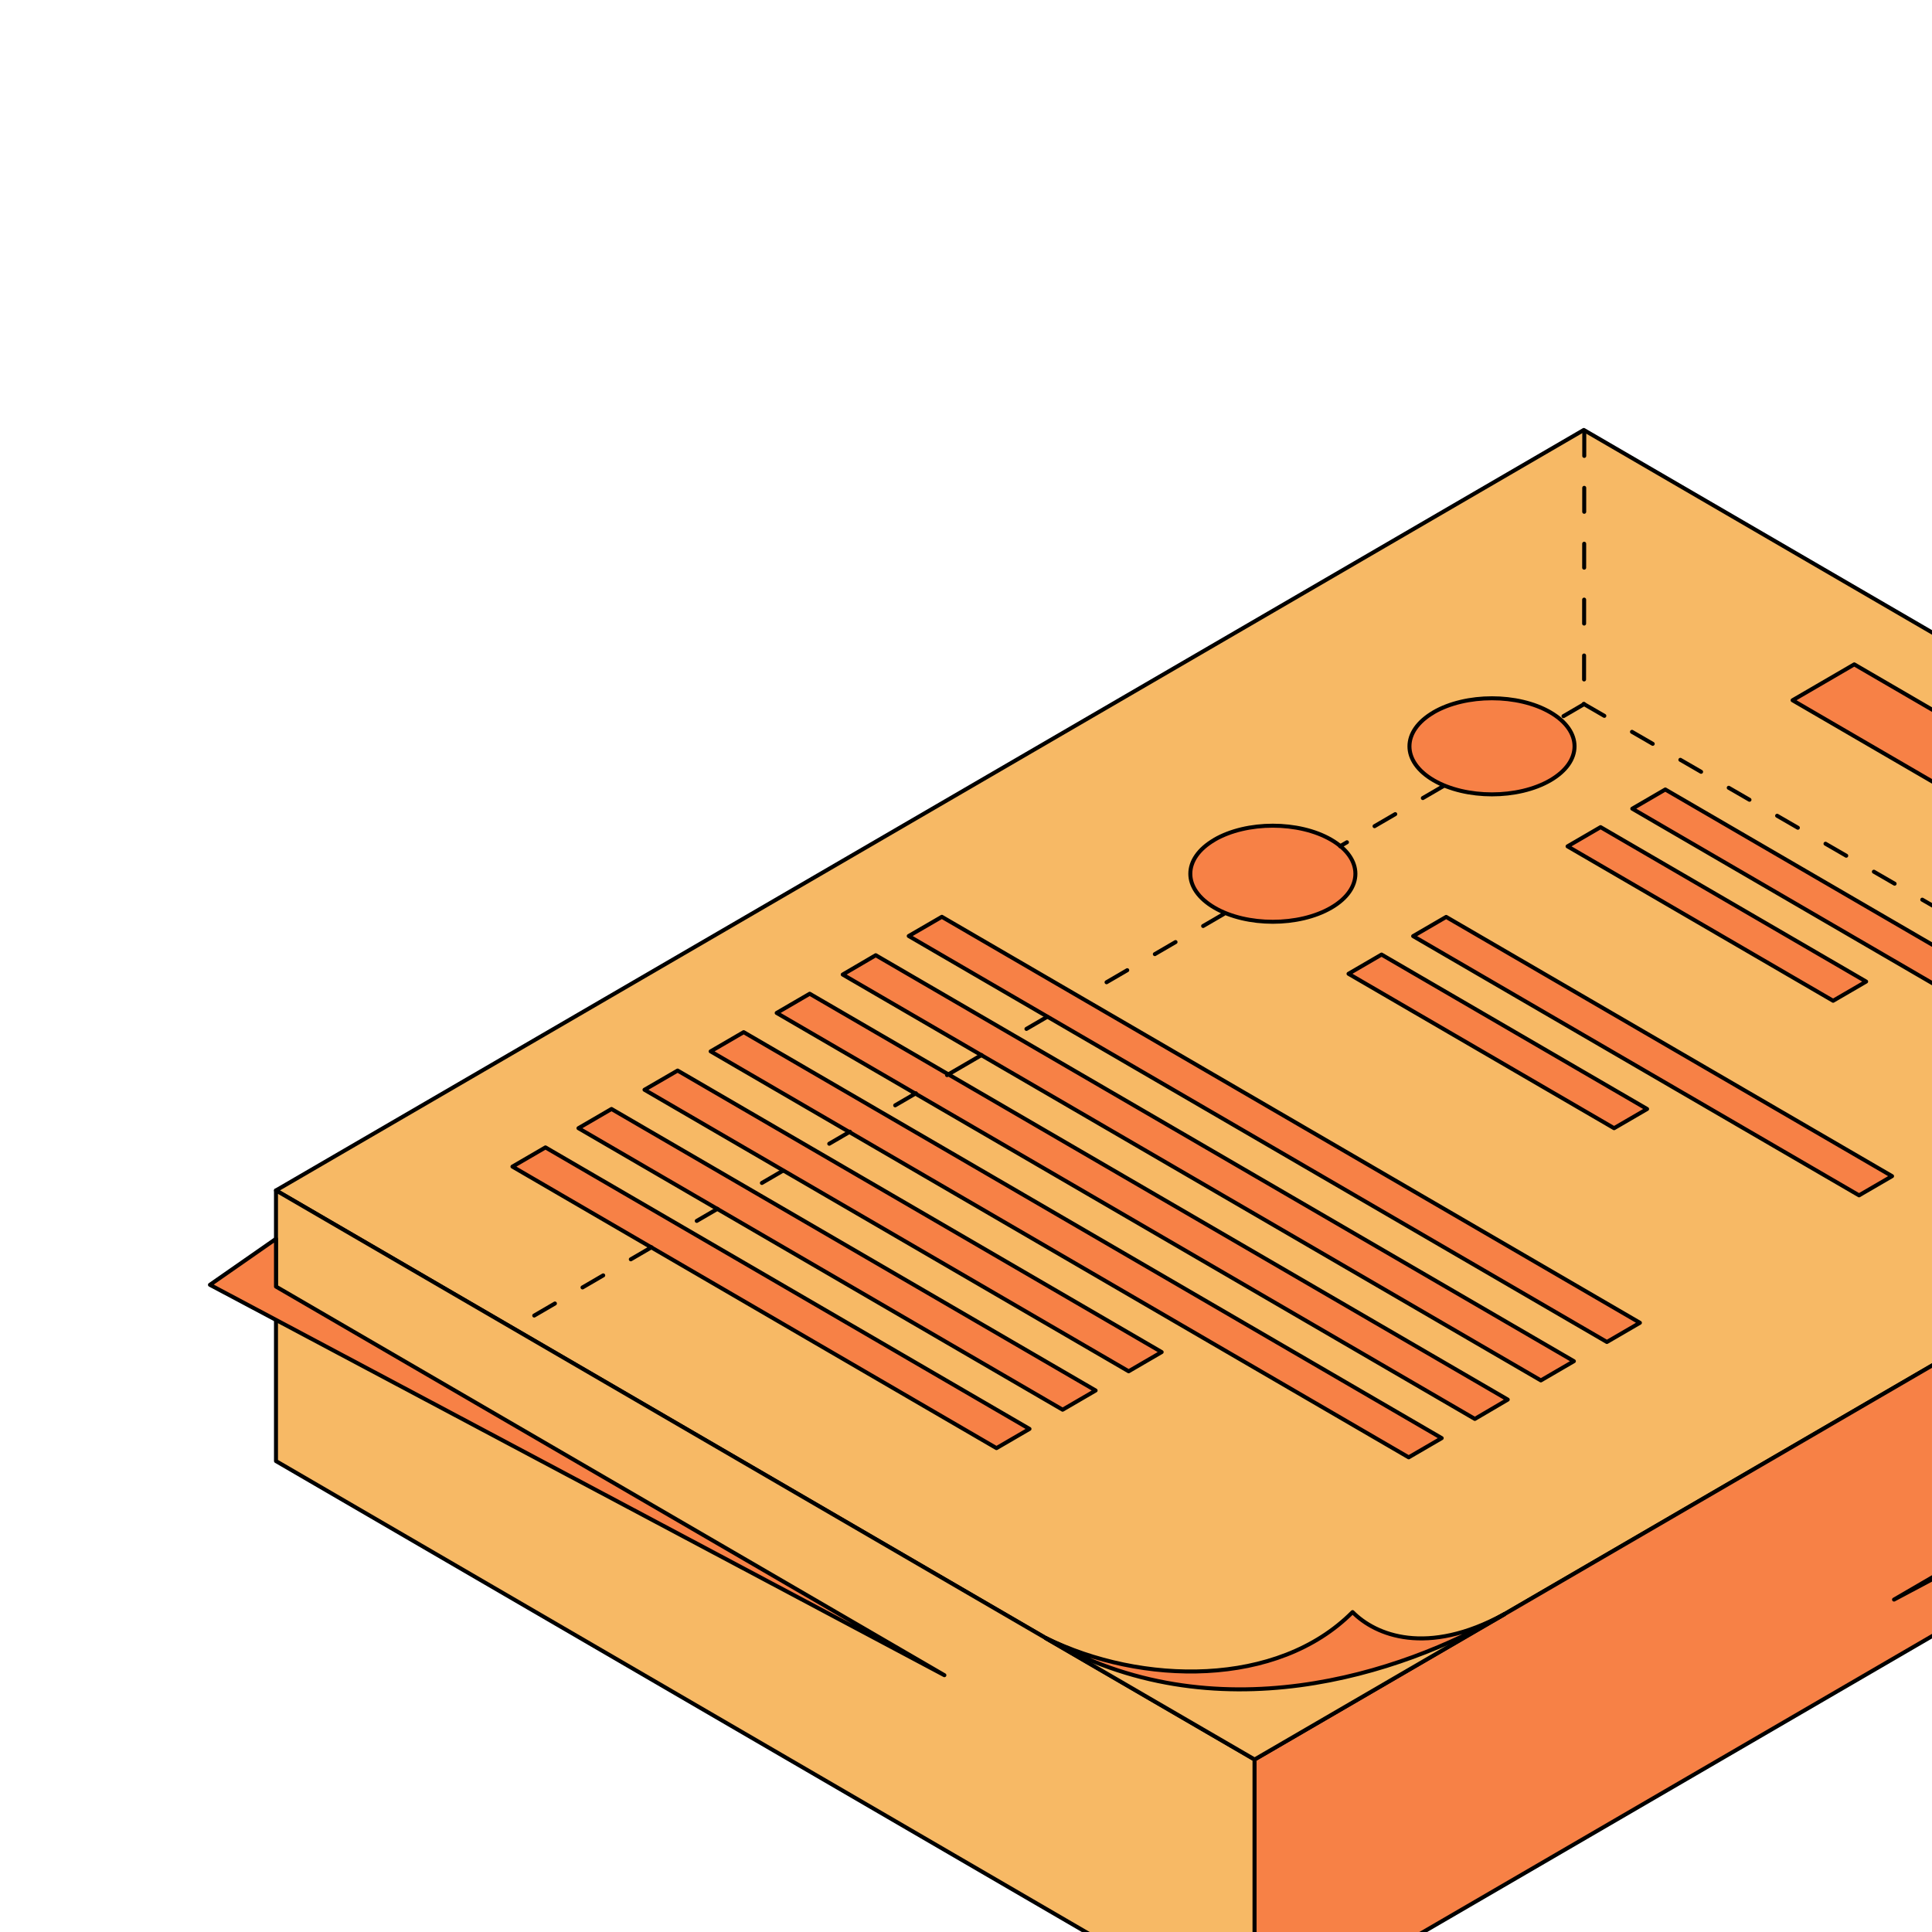 <svg xmlns="http://www.w3.org/2000/svg" width="242" height="242" fill="none" viewBox="0 0 242 242"><g stroke="#000" stroke-linejoin="round" stroke-miterlimit="10" stroke-width="0.5" clip-path="url(#a)"><path fill="#F7B965" d="M157.138 220.39 34.57 149.111l163.816-95.255 122.581 71.279z"/><path fill="#F78146" d="M157.139 254.291V220.39l163.815-95.255.014 33.887z"/><path fill="#F7B965" d="M34.57 183.012v-33.901l122.568 71.28v33.9z"/><path fill="#F78146" d="M179.563 89.228c4.041-2.35 10.592-2.35 14.632 0s4.04 6.159 0 8.51-10.591 2.35-14.618 0c-4.04-2.351-4.04-6.16 0-8.51zm29.032 9.662 55.838 32.472-4.136 2.405-55.838-32.471zm-8.108 4.717 33.263 19.343-4.136 2.405-33.262-19.342zm-48.373 1.582c4.04-2.351 10.592-2.351 14.632 0s4.04 6.159 0 8.509-10.592 2.351-14.618 0c-4.04-2.35-4.04-6.158 0-8.509zm29.032 9.663 55.851 32.471-4.135 2.405-55.852-32.471zm-8.094 4.716 33.262 19.343-4.135 2.405-33.263-19.342zm-55.075-4.73 87.436 50.851-4.135 2.406-87.45-50.851zm-8.283 4.812 87.449 50.851-4.136 2.407-87.448-50.838zm-8.271 4.825 87.435 50.837-4.121 2.42-87.45-50.852zm-8.272 4.812 87.435 50.851-4.135 2.406-87.435-50.851zm-8.271 4.811 60.628 35.261-4.135 2.406-60.642-35.262zm-8.285 4.812 60.642 35.262-4.135 2.406-60.643-35.262zm-8.27 4.813 60.629 35.261-4.136 2.406-60.628-35.262zm163.938-60.504 38.176 22.202-7.725 4.495-38.177-22.202z"/><path fill="#F7B965" d="M188.394 202.217s-6.224 3.574-12.107 4.509c-5.882.934-26.369 7.946-45.301-1.539a52849 52849 0 0 0 26.165 15.204l31.256-18.174z"/><path fill="#F78146" d="M188.394 202.216c-12.83 7.465-36.279 15.246-57.408 2.956 11.984 5.911 29.031 6.227 38.436-3.244 2.88 2.901 9.295 5.554 18.985.275zm-70.101 7.617L34.57 161.154v-5.98l-8.271 5.76z"/><path fill="#F7B965" d="m237.244 200.36 83.723-48.679v-5.98l8.272 5.76z"/><path stroke-dasharray="3 4" stroke-linecap="round" d="m198.445 54.107-.029 34.279m93.441 53.839L198.369 88.17M81.607 156.23l-17.472 10.175m25.732-14.985-4.232 2.464m12.392-7.218-3.859 2.248m12.296-7.16-4.169 2.428m12.428-7.239-4.141 2.412"/><path stroke-dasharray="5 6" stroke-linecap="round" d="m122.947 132.154-4.386 2.554"/><path stroke-dasharray="3 4" stroke-linecap="round" d="m131.163 127.369-4.134 2.408m26.267-15.297-17.997 10.481m45.516-26.506-12.95 7.541m30.567-17.803-3.028 1.764"/></g><defs><clipPath id="a"><path fill="#fff" d="M-.002 0h242v242h-242z"/></clipPath></defs></svg>